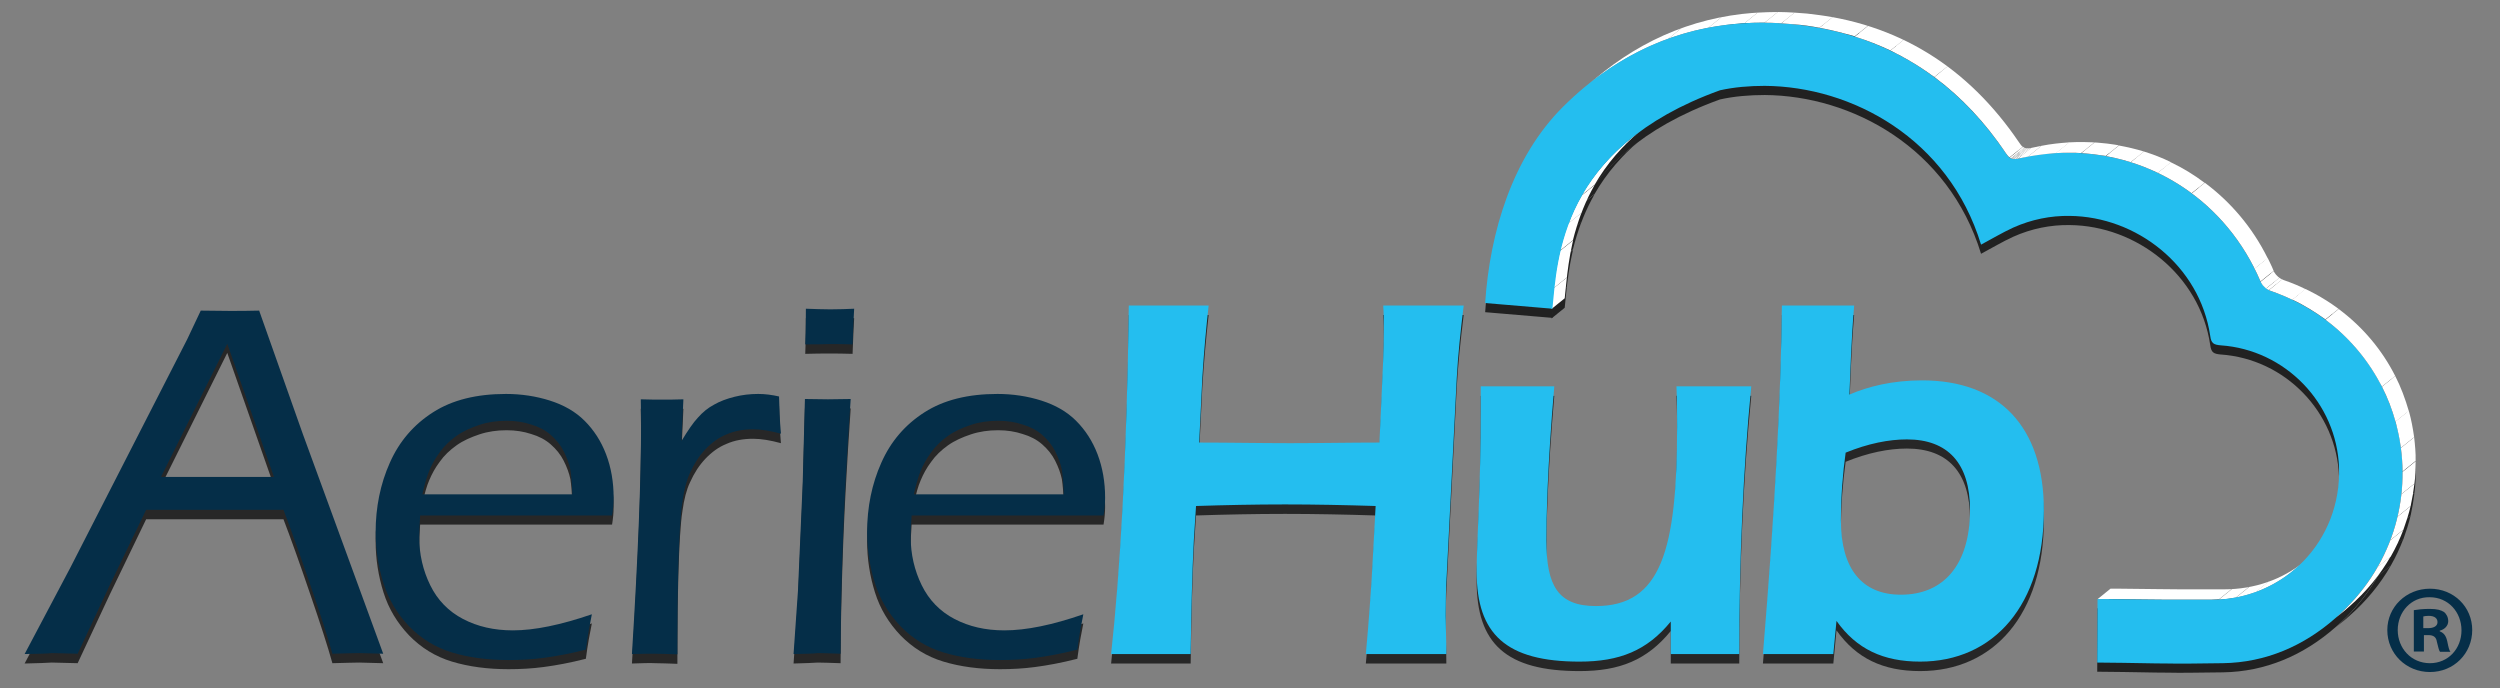 <?xml version="1.0" encoding="utf-8"?>
<!-- Generator: Adobe Illustrator 26.0.3, SVG Export Plug-In . SVG Version: 6.00 Build 0)  -->
<svg version="1.1" id="Layer_1" xmlns="http://www.w3.org/2000/svg" xmlns:xlink="http://www.w3.org/1999/xlink" x="0px" y="0px"
	 viewBox="0 0 792 218" style="enable-background:new 0 0 792 218;" xml:space="preserve">
<rect x="0" y="0" width="792" height="218" fill="#808080" stroke="none"/>
<style type="text/css">
	.st0{opacity:0.7;}
	.st1{fill:#010101;}
	.st2{fill:#052E48;}
	.st3{fill:#24BEEF;}
	.st4{opacity:0.75;}
	.st5{clip-path:url(#SVGID_00000009588306113095365160000012178529301486648243_);fill:#010101;}
	.st6{clip-path:url(#SVGID_00000039829180056181402500000003168264696097281215_);fill:#010101;}
	.st7{clip-path:url(#SVGID_00000078038143254036909870000002210571675933835950_);fill:#010101;}
	.st8{clip-path:url(#SVGID_00000103230436763859187950000017900367101917723297_);fill:#010101;}
	.st9{enable-background:new    ;}
	.st10{clip-path:url(#SVGID_00000159451084103715333350000015407131776274282148_);enable-background:new    ;}
	.st11{fill:#FFFFFF;}
	.st12{clip-path:url(#SVGID_00000124871967036004596700000015436863527264933521_);enable-background:new    ;}
	.st13{clip-path:url(#SVGID_00000035502167485583724390000005457887399466869437_);enable-background:new    ;}
	.st14{clip-path:url(#SVGID_00000116212747173265823280000009594957246709836434_);enable-background:new    ;}
</style>
<g>
	<g>
		<g>
			<g>
				<g>
					<g class="st0">
						<path class="st1" d="M7.8,210.2l14.5-27.4l37-72.3l4.3-9.1l9.2,0.1c2.9,0,6,0,9.3-0.1l13.8,39l25.5,69.7l-7.6-0.2
							c-1.4,0-4.3,0.1-8.5,0.2c-1.4-5.1-3.8-12.5-7.1-22.1c-3.3-9.7-6.1-17.5-8.4-23.5H46.3l-11.5,23.8l-10.2,21.8l-8.2-0.2
							C15,210,12.2,210.1,7.8,210.2z M51,154h35.8L72,111.8L51,154z"/>
						<path class="st1" d="M187.5,197.5c-0.6,2.9-1.3,6.6-1.9,11.2c-5.1,1.3-9.5,2.1-13.3,2.6c-3.7,0.5-7.5,0.7-11.2,0.7
							c-6.6,0-12.6-0.8-17.9-2.4c-5.3-1.6-9.8-4.4-13.6-8.3c-3.8-4-6.5-8.5-8.1-13.6c-1.6-5.1-2.5-10.5-2.5-16.2
							c0-7.9,1.5-15.3,4.5-22c3-6.8,7.6-12.1,13.7-16c6.1-3.9,13.8-5.8,23.1-5.8c4.8,0,9.5,0.7,13.9,2.1c4.4,1.4,8.1,3.5,11,6.4
							c2.9,2.9,5.2,6.4,6.8,10.6c1.6,4.2,2.4,8.8,2.4,13.8c0,1.9-0.2,3.8-0.5,5.6h-60.8c-0.2,2.9-0.3,5.2-0.3,6.7
							c0,5.6,1.2,10.7,3.5,15.4c2.3,4.7,5.8,8.3,10.4,10.7c4.6,2.4,9.8,3.6,15.8,3.6C169.3,202.6,177.6,200.9,187.5,197.5z
							 M133.8,159.6h47.5c-0.1-3.3-0.3-5.9-0.6-7.8c-0.4-1.9-1.1-3.8-2.1-5.8c-1-2-2.4-3.7-4.1-5.2c-1.7-1.5-3.8-2.6-6.2-3.3
							c-2.4-0.8-5-1.2-7.8-1.2c-3,0-5.9,0.4-8.6,1.3c-2.7,0.9-5.2,2-7.3,3.5c-2.1,1.5-3.9,3.2-5.3,5.2c-1.5,2-2.5,3.9-3.3,5.8
							C135.2,153.9,134.5,156.4,133.8,159.6z"/>
						<path class="st1" d="M200.2,210.2c1.9-30.6,2.9-55.1,2.9-73.4l-0.1-7.3c2.7,0.1,4.9,0.1,6.7,0.1c2,0,4.3,0,6.8-0.1l-0.6,13.2
							c2-3.3,3.7-5.8,5.2-7.4c1.5-1.7,3.2-3.1,5.1-4.1c1.9-1.1,4.1-1.9,6.5-2.5c2.4-0.6,4.9-0.9,7.5-0.9c2.2,0,4.4,0.3,6.6,0.8
							c0.1,3.5,0.2,7.4,0.6,11.8c-3.3-0.9-6.2-1.4-8.8-1.4c-3.1,0-5.9,0.5-8.4,1.6c-2.5,1-4.7,2.6-6.7,4.7c-2,2.1-3.6,4.6-4.9,7.5
							c-1.1,2.3-1.9,5.4-2.4,9.1c-0.6,3.7-1,10.5-1.3,20.3c-0.2,7.2-0.3,14.8-0.3,22.8v5.3c-2.9-0.1-5.2-0.2-6.9-0.2
							C205.8,210,203.4,210.1,200.2,210.2z"/>
						<path class="st1" d="M251.4,210.2l1.4-20.1l1.5-34.3l0.7-26.4l7.3,0.1l7.2-0.1c-0.6,8.3-1.1,17-1.6,26
							c-0.5,9.1-0.9,18.9-1.2,29.7c-0.3,10.7-0.4,19.1-0.4,25c-3.3-0.1-5.7-0.2-7.2-0.2C257.7,210,255.2,210.1,251.4,210.2z
							 M255.1,112.1c0.2-5,0.2-8.8,0.2-11.3c2.9,0.1,5.5,0.2,7.7,0.2c2.8,0,5.4-0.1,7.6-0.2c-0.1,1.6-0.3,5.4-0.5,11.3
							c-2.9-0.1-5.3-0.1-7.4-0.1C260.7,112,258.1,112,255.1,112.1z"/>
						<path class="st1" d="M343.2,197.5c-0.6,2.9-1.3,6.6-1.9,11.2c-5.1,1.3-9.5,2.1-13.3,2.6c-3.7,0.5-7.5,0.7-11.2,0.7
							c-6.6,0-12.6-0.8-17.9-2.4c-5.3-1.6-9.8-4.4-13.6-8.3c-3.8-4-6.5-8.5-8.1-13.6c-1.6-5.1-2.5-10.5-2.5-16.2
							c0-7.9,1.5-15.3,4.5-22c3-6.8,7.6-12.1,13.7-16c6.1-3.9,13.8-5.8,23.1-5.8c4.8,0,9.5,0.7,13.9,2.1c4.4,1.4,8.1,3.5,11,6.4
							c2.9,2.9,5.2,6.4,6.8,10.6c1.6,4.2,2.4,8.8,2.4,13.8c0,1.9-0.2,3.8-0.5,5.6h-60.8c-0.2,2.9-0.3,5.2-0.3,6.7
							c0,5.6,1.2,10.7,3.5,15.4c2.3,4.7,5.8,8.3,10.4,10.7c4.6,2.4,9.8,3.6,15.8,3.6C325.1,202.6,333.4,200.9,343.2,197.5z
							 M289.5,159.6H337c-0.1-3.3-0.3-5.9-0.6-7.8c-0.4-1.9-1.1-3.8-2.1-5.8c-1-2-2.4-3.7-4.1-5.2c-1.7-1.5-3.8-2.6-6.2-3.3
							c-2.4-0.8-5-1.2-7.8-1.2c-3,0-5.9,0.4-8.6,1.3c-2.7,0.9-5.2,2-7.3,3.5c-2.1,1.5-3.9,3.2-5.3,5.2c-1.5,2-2.5,3.9-3.3,5.8
							C290.9,153.9,290.2,156.4,289.5,159.6z"/>
					</g>
					<g>
						<g>
							<path class="st2" d="M7.8,207.2l14.5-27.4l37-72.3l4.3-9.1l9.2,0.1c2.9,0,6,0,9.3-0.1l13.8,39l25.5,69.7l-7.6-0.2
								c-1.4,0-4.3,0.1-8.5,0.2c-1.4-5.1-3.8-12.5-7.1-22.1c-3.3-9.7-6.1-17.5-8.4-23.5H46.3l-11.5,23.8l-10.2,21.8l-8.2-0.2
								C15,207.1,12.2,207.1,7.8,207.2z M51,151.1h35.8L72,108.9L51,151.1z"/>
							<path class="st2" d="M187.5,194.6c-0.6,2.9-1.3,6.6-1.9,11.2c-5.1,1.3-9.5,2.1-13.3,2.6c-3.7,0.5-7.5,0.7-11.2,0.7
								c-6.6,0-12.6-0.8-17.9-2.4c-5.3-1.6-9.8-4.4-13.6-8.3c-3.8-4-6.5-8.5-8.1-13.6c-1.6-5.1-2.5-10.5-2.5-16.2
								c0-7.9,1.5-15.3,4.5-22c3-6.8,7.6-12.1,13.7-16c6.1-3.9,13.8-5.8,23.1-5.8c4.8,0,9.5,0.7,13.9,2.1c4.4,1.4,8.1,3.5,11,6.4
								c2.9,2.9,5.2,6.4,6.8,10.6c1.6,4.2,2.4,8.8,2.4,13.8c0,1.9-0.2,3.8-0.5,5.6h-60.8c-0.2,2.9-0.3,5.2-0.3,6.7
								c0,5.6,1.2,10.7,3.5,15.4c2.3,4.7,5.8,8.3,10.4,10.7c4.6,2.4,9.8,3.6,15.8,3.6C169.3,199.7,177.6,198,187.5,194.6z
								 M133.8,156.6h47.5c-0.1-3.3-0.3-5.9-0.6-7.8c-0.4-1.9-1.1-3.8-2.1-5.8c-1-2-2.4-3.7-4.1-5.2c-1.7-1.5-3.8-2.6-6.2-3.3
								c-2.4-0.8-5-1.2-7.8-1.2c-3,0-5.9,0.4-8.6,1.3c-2.7,0.9-5.2,2-7.3,3.5c-2.1,1.5-3.9,3.2-5.3,5.2c-1.5,2-2.5,3.9-3.3,5.8
								C135.2,151,134.5,153.5,133.8,156.6z"/>
							<path class="st2" d="M200.2,207.2c1.9-30.6,2.9-55.1,2.9-73.4l-0.1-7.3c2.7,0.1,4.9,0.1,6.7,0.1c2,0,4.3,0,6.8-0.1l-0.6,13.2
								c2-3.3,3.7-5.8,5.2-7.4c1.5-1.7,3.2-3.1,5.1-4.1c1.9-1.1,4.1-1.9,6.5-2.5c2.4-0.6,4.9-0.9,7.5-0.9c2.2,0,4.4,0.3,6.6,0.8
								c0.1,3.5,0.2,7.4,0.6,11.8c-3.3-0.9-6.2-1.4-8.8-1.4c-3.1,0-5.9,0.5-8.4,1.6c-2.5,1-4.7,2.6-6.7,4.7c-2,2.1-3.6,4.6-4.9,7.5
								c-1.1,2.3-1.9,5.4-2.4,9.1c-0.6,3.7-1,10.5-1.3,20.3c-0.2,7.2-0.3,14.8-0.3,22.8v5.3c-2.9-0.1-5.2-0.2-6.9-0.2
								C205.8,207.1,203.4,207.1,200.2,207.2z"/>
							<path class="st2" d="M251.4,207.2l1.4-20.1l1.5-34.3l0.7-26.4l7.3,0.1l7.2-0.1c-0.6,8.3-1.1,17-1.6,26
								c-0.5,9.1-0.9,18.9-1.2,29.7c-0.3,10.7-0.4,19.1-0.4,25c-3.3-0.1-5.7-0.2-7.2-0.2C257.7,207.1,255.2,207.1,251.4,207.2z
								 M255.1,109.1c0.2-5,0.2-8.8,0.2-11.3c2.9,0.1,5.5,0.2,7.7,0.2c2.8,0,5.4-0.1,7.6-0.2c-0.1,1.6-0.3,5.4-0.5,11.3
								c-2.9-0.1-5.3-0.1-7.4-0.1C260.7,109.1,258.1,109.1,255.1,109.1z"/>
							<path class="st2" d="M343.2,194.6c-0.6,2.9-1.3,6.6-1.9,11.2c-5.1,1.3-9.5,2.1-13.3,2.6c-3.7,0.5-7.5,0.7-11.2,0.7
								c-6.6,0-12.6-0.8-17.9-2.4c-5.3-1.6-9.8-4.4-13.6-8.3c-3.8-4-6.5-8.5-8.1-13.6c-1.6-5.1-2.5-10.5-2.5-16.2
								c0-7.9,1.5-15.3,4.5-22c3-6.8,7.6-12.1,13.7-16c6.1-3.9,13.8-5.8,23.1-5.8c4.8,0,9.5,0.7,13.9,2.1c4.4,1.4,8.1,3.5,11,6.4
								c2.9,2.9,5.2,6.4,6.8,10.6c1.6,4.2,2.4,8.8,2.4,13.8c0,1.9-0.2,3.8-0.5,5.6h-60.8c-0.2,2.9-0.3,5.2-0.3,6.7
								c0,5.6,1.2,10.7,3.5,15.4c2.3,4.7,5.8,8.3,10.4,10.7c4.6,2.4,9.8,3.6,15.8,3.6C325.1,199.7,333.4,198,343.2,194.6z
								 M289.5,156.6H337c-0.1-3.3-0.3-5.9-0.6-7.8c-0.4-1.9-1.1-3.8-2.1-5.8c-1-2-2.4-3.7-4.1-5.2c-1.7-1.5-3.8-2.6-6.2-3.3
								c-2.4-0.8-5-1.2-7.8-1.2c-3,0-5.9,0.4-8.6,1.3c-2.7,0.9-5.2,2-7.3,3.5c-2.1,1.5-3.9,3.2-5.3,5.2c-1.5,2-2.5,3.9-3.3,5.8
								C290.9,151,290.2,153.5,289.5,156.6z"/>
						</g>
					</g>
				</g>
				<g>
					<g class="st0">
						<path class="st1" d="M352,210.2c2.8-25.5,5-62.3,5.6-110.4h25.3c-0.8,7.2-1.5,14.7-2,22.9l-1,20.5c9.7,0,19.3,0.2,28.9,0.2
							c9.5,0,18.9-0.2,28.2-0.2l0.7-15.2c0.3-7.2,0.7-14,0.7-20.7c0-2.5,0-5-0.2-7.5h25.5c-1,8-1.8,15.7-2.2,23l-3.2,62.9
							c-0.2,3.2-0.3,7.2-0.3,12.3c0,3.5,0.2,7.7,0.2,12.2h-25.5c1-11,1.5-18.7,1.8-23.2l1.3-23.7c-9.7-0.3-19.2-0.5-28.7-0.5
							s-18.9,0.2-28.2,0.5l-0.7,11c-0.5,9.7-0.8,21.5-1,35.9H352L352,210.2L352,210.2z"/>
						<path class="st1" d="M551,210.2h-21.7v-10.3c-7.5,9.2-16.2,12.7-28.9,12.7c-23.3,0-32.6-8.7-32.6-28.5
							c0-9.5,1.3-26.7,1.3-51.2c0-2.3,0-4.8,0-7.5h23.3c-2.2,25.5-2.5,41.9-2.5,48.9c0,14.3,3.7,20.7,15.7,20.7
							c20.7,0,25.7-17.9,25.7-56.9c0-4,0-8.2-0.2-12.7h23.7C552.2,152.1,551,180.5,551,210.2z"/>
						<path class="st1" d="M580.8,210.2h-22.3c3.7-44.6,5.7-81.4,6-110.4h22.9c-0.5,6-0.8,11.3-1,15.9l-0.5,12.3
							c5.8-2.5,13.5-4.5,23-4.5c24.5,0,38.6,14.7,38.6,41.2c0,30-15.9,47.9-39.2,47.9c-11.7,0-20.2-4-26.5-12.9L580.8,210.2z
							 M583.2,167.8c0,15.3,6.7,23.5,19,23.5c13.7,0,21.9-9.7,21.9-26.9c0-14.7-7-22.3-20-22.3c-5.7,0-12.3,1.3-19.4,4.2
							C583.8,152.8,583.2,160.1,583.2,167.8z"/>
					</g>
					<g>
						<g>
							<g id="Layer_1_00000012451353572141418540000005543010978286554535_">
								<g>
									<g>
										<g>
											<path class="st3" d="M352,207.2c2.8-25.5,5-62.3,5.6-110.4h25.3c-0.8,7.2-1.5,14.7-2,22.9l-1,20.5
												c9.7,0,19.3,0.2,28.9,0.2c9.5,0,18.9-0.2,28.2-0.2l0.7-15.2c0.3-7.2,0.7-14,0.7-20.7c0-2.5,0-5-0.2-7.5h25.5
												c-1,8-1.8,15.7-2.2,23l-3.2,62.9c-0.2,3.2-0.3,7.2-0.3,12.3c0,3.5,0.2,7.7,0.2,12.2h-25.5c1-11,1.5-18.7,1.8-23.2
												l1.3-23.7c-9.7-0.3-19.2-0.5-28.7-0.5s-18.9,0.2-28.2,0.5l-0.7,11c-0.5,9.7-0.8,21.5-1,35.9H352L352,207.2L352,207.2z"/>
											<path class="st3" d="M551,207.2h-21.7v-10.3c-7.5,9.2-16.2,12.7-28.9,12.7c-23.3,0-32.6-8.7-32.6-28.5
												c0-9.5,1.3-26.7,1.3-51.2c0-2.3,0-4.8,0-7.5h23.3c-2.2,25.5-2.5,41.9-2.5,48.9c0,14.3,3.7,20.7,15.7,20.7
												c20.7,0,25.7-17.9,25.7-56.9c0-4,0-8.2-0.2-12.7h23.7C552.2,149.2,551,177.5,551,207.2z"/>
											<path class="st3" d="M580.8,207.2h-22.3c3.7-44.6,5.7-81.4,6-110.4h22.9c-0.5,6-0.8,11.3-1,15.9l-0.5,12.3
												c5.8-2.5,13.5-4.5,23-4.5c24.5,0,38.6,14.7,38.6,41.2c0,30-15.9,47.9-39.2,47.9c-11.7,0-20.2-4-26.5-12.9L580.8,207.2z
												 M583.2,164.9c0,15.3,6.7,23.5,19,23.5c13.7,0,21.9-9.7,21.9-26.9c0-14.7-7-22.3-20-22.3c-5.7,0-12.3,1.3-19.4,4.2
												C583.8,149.9,583.2,157.2,583.2,164.9z"/>
										</g>
									</g>
								</g>
							</g>
						</g>
					</g>
				</g>
			</g>
		</g>
		<g>
			<g class="st4">
				<g>
					<defs>
						<path id="SVGID_1_" d="M517.1,46.4l4.2-3.4c-23.5,18.6-24.3,42.4-25.6,54.5l-4.2,3.4C492.8,88.8,493.6,65,517.1,46.4z"/>
					</defs>
					<clipPath id="SVGID_00000149344472622813210220000017133745399751973537_">
						<use xlink:href="#SVGID_1_"  style="overflow:visible;"/>
					</clipPath>
				</g>
				<g>
					<defs>
						<path id="SVGID_00000146474746251925905270000007570576707246652042_" d="M503.8,29.1l4.2-3.4c16.1-12.7,34.6-19.1,55.2-19
							l-4.2,3.4C538.4,10,519.9,16.4,503.8,29.1z"/>
					</defs>
					<clipPath id="SVGID_00000133510857914041784350000003843438001479967129_">
						<use xlink:href="#SVGID_00000146474746251925905270000007570576707246652042_"  style="overflow:visible;"/>
					</clipPath>
				</g>
				<g>
					<defs>
						<path id="SVGID_00000183957899728595233600000003261438466399381936_" d="M729.9,181l-4.2,3.4c-6.9,5.4-15.6,8.7-25.3,8.7
							c-7.4,0-11.1,0-14,0c-4.5,0-7-0.1-18.7-0.2c-1.1,0-2.2,0-3.3,0l4.2-3.4c1.1,0,2.2,0,3.3,0c11.6,0.1,14.1,0.2,18.7,0.2
							c2.9,0,6.6,0,14,0C714.3,189.6,723.1,186.4,729.9,181z"/>
					</defs>
					<clipPath id="SVGID_00000063610693536208035160000004121798180888114573_">
						<use xlink:href="#SVGID_00000183957899728595233600000003261438466399381936_"  style="overflow:visible;"/>
					</clipPath>
				</g>
				<g>
					<defs>
						<path id="SVGID_00000002354533658124476340000014617909825432997820_" d="M741.6,197.5l-4.2,3.4c0.9-0.7,1.8-1.4,2.6-2.2
							c35.8-31.4,24.3-88-20.8-103.6c-1.3-0.4-2.6-1.7-3.1-3c-10.7-25.1-34.2-40.5-60.2-40.7c-5.4,0-10.8,0.6-16.3,1.8
							c-0.5,0.1-1,0.2-1.4,0.2c-1.1,0-1.9-0.6-2.7-1.8c-16.1-23.9-38.4-38-67.2-40.9c-3.2-0.3-6.3-0.5-9.3-0.5l4.2-3.4
							c3.1,0,6.2,0.2,9.3,0.5c28.8,2.9,51,17,67.2,40.9c0.8,1.2,1.5,1.8,2.7,1.8c0.4,0,0.8-0.1,1.4-0.2c5.5-1.3,10.9-1.9,16.3-1.8
							c26,0.2,49.5,15.6,60.2,40.7c0.5,1.2,1.9,2.5,3.1,3c45.2,15.6,56.6,72.2,20.8,103.6C743.4,196,742.5,196.8,741.6,197.5z"/>
					</defs>
					<clipPath id="SVGID_00000003064883500096365540000010317441497036354481_">
						<use xlink:href="#SVGID_00000002354533658124476340000014617909825432997820_"  style="overflow:visible;"/>
					</clipPath>
				</g>
				<g>
					<defs>
						<path id="SVGID_00000085227623647594673650000004340399617349748389_" d="M517.1,46.4l4.2-3.4c-23.5,18.6-24.3,42.4-25.6,54.5
							l-4.2,3.4C492.8,88.8,493.6,65,517.1,46.4z"/>
					</defs>
					<clipPath id="SVGID_00000163068291505907029780000004127563777569312140_">
						<use xlink:href="#SVGID_00000085227623647594673650000004340399617349748389_"  style="overflow:visible;"/>
					</clipPath>
					<path style="clip-path:url(#SVGID_00000163068291505907029780000004127563777569312140_);fill:#010101;" d="M517.1,46.4
						l4.2-3.4c-7.3,5.8-12.5,12.1-16.1,18.4l-4.2,3.4C504.7,58.5,509.8,52.2,517.1,46.4"/>
					<path style="clip-path:url(#SVGID_00000163068291505907029780000004127563777569312140_);fill:#010101;" d="M501.1,64.8
						l4.2-3.4c-1.7,3-3.1,6-4.2,8.9l-4.2,3.4C498,70.8,499.3,67.8,501.1,64.8"/>
					<path style="clip-path:url(#SVGID_00000163068291505907029780000004127563777569312140_);fill:#010101;" d="M496.8,73.7
						l4.2-3.4c-1.1,3-2,5.9-2.7,8.7l-4.2,3.4C494.9,79.6,495.7,76.7,496.8,73.7"/>
					<path style="clip-path:url(#SVGID_00000163068291505907029780000004127563777569312140_);fill:#010101;" d="M494.2,82.5
						l4.2-3.4c-1,4.3-1.6,8.3-2,11.8l-4.2,3.4C492.6,90.7,493.2,86.7,494.2,82.5"/>
					<path style="clip-path:url(#SVGID_00000163068291505907029780000004127563777569312140_);fill:#010101;" d="M492.2,94.3
						l4.2-3.4c-0.3,2.5-0.5,4.7-0.7,6.6l-4.2,3.4C491.8,99,491.9,96.7,492.2,94.3"/>
				</g>
				<g>
					<defs>
						<path id="SVGID_00000067232789070610241860000002494101688209057158_" d="M503.8,29.1l4.2-3.4c16.1-12.7,34.6-19.1,55.2-19
							l-4.2,3.4C538.4,10,519.9,16.4,503.8,29.1z"/>
					</defs>
					<clipPath id="SVGID_00000121989858442288007670000013728089183895632558_">
						<use xlink:href="#SVGID_00000067232789070610241860000002494101688209057158_"  style="overflow:visible;"/>
					</clipPath>
					<path style="clip-path:url(#SVGID_00000121989858442288007670000013728089183895632558_);fill:#010101;" d="M503.8,29.1
						l4.2-3.4c7.7-6.1,15.9-10.7,24.7-13.9l-4.2,3.4C519.7,18.4,511.5,23,503.8,29.1"/>
					<path style="clip-path:url(#SVGID_00000121989858442288007670000013728089183895632558_);fill:#010101;" d="M528.5,15.2
						l4.2-3.4c4.1-1.5,8.4-2.7,12.7-3.5l-4.2,3.4C536.8,12.6,532.6,13.7,528.5,15.2"/>
					<path style="clip-path:url(#SVGID_00000121989858442288007670000013728089183895632558_);fill:#010101;" d="M541.2,11.7
						l4.2-3.4c3.7-0.7,7.5-1.2,11.4-1.4l-4.2,3.4C548.7,10.5,544.9,11,541.2,11.7"/>
					<path style="clip-path:url(#SVGID_00000121989858442288007670000013728089183895632558_);fill:#010101;" d="M552.6,10.3
						l4.2-3.4c2.1-0.1,4.2-0.2,6.4-0.2l-4.2,3.4C556.9,10.1,554.7,10.2,552.6,10.3"/>
				</g>
				<g>
					<defs>
						<path id="SVGID_00000104696864175130979320000007988456139194541223_" d="M729.9,181l-4.2,3.4c-6.9,5.4-15.6,8.7-25.3,8.7
							c-7.4,0-11.1,0-14,0c-4.5,0-7-0.1-18.7-0.2c-1.1,0-2.2,0-3.3,0l4.2-3.4c1.1,0,2.2,0,3.3,0c11.6,0.1,14.1,0.2,18.7,0.2
							c2.9,0,6.6,0,14,0C714.3,189.6,723.1,186.4,729.9,181z"/>
					</defs>
					<clipPath id="SVGID_00000178189806534812040090000006319633877800305062_">
						<use xlink:href="#SVGID_00000104696864175130979320000007988456139194541223_"  style="overflow:visible;"/>
					</clipPath>
					<path style="clip-path:url(#SVGID_00000178189806534812040090000006319633877800305062_);fill:#010101;" d="M664.4,192.7
						l4.2-3.4c1.1,0,2.2,0,3.3,0c11.6,0.1,14.1,0.2,18.7,0.2c2.9,0,6.6,0,14,0c0.9,0,1.7,0,2.5-0.1l-4.2,3.4c-0.8,0-1.7,0.1-2.5,0.1
						c-7.4,0-11.1,0-14,0c-4.5,0-7-0.1-18.7-0.2C666.6,192.8,665.5,192.7,664.4,192.7"/>
					<path style="clip-path:url(#SVGID_00000178189806534812040090000006319633877800305062_);fill:#010101;" d="M702.9,192.9
						l4.2-3.4c1.8-0.1,3.7-0.3,5.4-0.7l-4.2,3.4C706.6,192.6,704.8,192.8,702.9,192.9"/>
					<path style="clip-path:url(#SVGID_00000178189806534812040090000006319633877800305062_);fill:#010101;" d="M708.4,192.2
						l4.2-3.4c2.1-0.4,4.2-1,6.2-1.7l-4.2,3.4C712.5,191.3,710.5,191.8,708.4,192.2"/>
					<path style="clip-path:url(#SVGID_00000178189806534812040090000006319633877800305062_);fill:#010101;" d="M714.5,190.5
						l4.2-3.4c4.1-1.5,7.8-3.6,11.2-6.2l-4.2,3.4C722.4,186.9,718.6,189.1,714.5,190.5"/>
				</g>
				<path class="st1" d="M559,10.1c3.1,0,6.2,0.2,9.3,0.5c28.8,2.9,51,17,67.2,40.9c0.8,1.2,1.5,1.8,2.7,1.8c0.4,0,0.8-0.1,1.4-0.2
					c5.5-1.3,10.9-1.9,16.3-1.8c26,0.2,49.5,15.6,60.2,40.7c0.5,1.2,1.9,2.5,3.1,3c45.2,15.6,56.6,72.2,20.8,103.6
					c-10.2,9-22.3,14.2-35.8,14.4c-8.7,0.1-13.3,0.2-17.2,0.1c-5.7,0-9.8-0.2-22.6-0.3c0-6.5,0.1-13.1,0.1-20.1c1.1,0,2.2,0,3.3,0
					c11.6,0.1,14.1,0.2,18.7,0.2c2.9,0,6.6,0,14,0c23.3,0,41.3-18.8,40.5-41.9c-0.7-20.4-17-37.3-37.5-38.7c-2.2-0.2-3-0.6-3.3-3
					c-3.3-22.3-23.4-37.8-44.5-38c-6-0.1-12.1,1.1-17.9,3.7c-3.5,1.6-6.8,3.6-10.2,5.4c-10.3-33.7-41-50.1-68.5-50.3
					c-4.9,0-9.7,0.4-14.2,1.4c-50.6,18.2-51.5,53.5-53.1,69.2l-21.3-1.8c1.5-22.6,8.7-46.3,24.7-62.2C513,19,534.5,9.9,559,10.1z"/>
				<g>
					<defs>
						<path id="SVGID_00000082351603897620167490000007439738223294003844_" d="M741.6,197.5l-4.2,3.4c0.9-0.7,1.8-1.4,2.6-2.2
							c35.8-31.4,24.3-88-20.8-103.6c-1.3-0.4-2.6-1.7-3.1-3c-10.7-25.1-34.2-40.5-60.2-40.7c-5.4,0-10.8,0.6-16.3,1.8
							c-0.5,0.1-1,0.2-1.4,0.2c-1.1,0-1.9-0.6-2.7-1.8c-16.1-23.9-38.4-38-67.2-40.9c-3.2-0.3-6.3-0.5-9.3-0.5l4.2-3.4
							c3.1,0,6.2,0.2,9.3,0.5c28.8,2.9,51,17,67.2,40.9c0.8,1.2,1.5,1.8,2.7,1.8c0.4,0,0.8-0.1,1.4-0.2c5.5-1.3,10.9-1.9,16.3-1.8
							c26,0.2,49.5,15.6,60.2,40.7c0.5,1.2,1.9,2.5,3.1,3c45.2,15.6,56.6,72.2,20.8,103.6C743.4,196,742.5,196.8,741.6,197.5z"/>
					</defs>
					<clipPath id="SVGID_00000009559992441072643080000016196664513808267431_">
						<use xlink:href="#SVGID_00000082351603897620167490000007439738223294003844_"  style="overflow:visible;"/>
					</clipPath>
					<path style="clip-path:url(#SVGID_00000009559992441072643080000016196664513808267431_);fill:#010101;" d="M559,10.1l4.2-3.4
						c1.8,0,3.5,0.1,5.3,0.2l-4.2,3.4C562.5,10.2,560.8,10.2,559,10.1"/>
					<path style="clip-path:url(#SVGID_00000009559992441072643080000016196664513808267431_);fill:#010101;" d="M564.3,10.3
						l4.2-3.4c1.3,0.1,2.7,0.2,4,0.3c2.8,0.3,5.4,0.7,8.1,1.1l-4.2,3.4c-2.6-0.5-5.3-0.9-8.1-1.1C567,10.5,565.7,10.4,564.3,10.3"/>
					<path style="clip-path:url(#SVGID_00000009559992441072643080000016196664513808267431_);fill:#010101;" d="M576.4,11.8
						l4.2-3.4c3.8,0.7,7.6,1.6,11.2,2.7l-4.2,3.4C584,13.4,580.3,12.5,576.4,11.8"/>
					<path style="clip-path:url(#SVGID_00000009559992441072643080000016196664513808267431_);fill:#010101;" d="M587.6,14.5
						l4.2-3.4c3.9,1.2,7.7,2.7,11.3,4.4l-4.2,3.4C595.3,17.2,591.5,15.8,587.6,14.5"/>
					<path style="clip-path:url(#SVGID_00000009559992441072643080000016196664513808267431_);fill:#010101;" d="M598.9,19l4.2-3.4
						c4.9,2.4,9.6,5.2,13.9,8.4l-4.2,3.4C608.4,24.1,603.8,21.3,598.9,19"/>
					<path style="clip-path:url(#SVGID_00000009559992441072643080000016196664513808267431_);fill:#010101;" d="M612.8,27.4
						l4.2-3.4c8.6,6.4,16.2,14.5,22.7,24.2c0.4,0.6,0.7,1,1.1,1.3l-4.2,3.4c-0.4-0.3-0.8-0.7-1.1-1.3
						C629,41.9,621.4,33.8,612.8,27.4"/>
					<path style="clip-path:url(#SVGID_00000009559992441072643080000016196664513808267431_);fill:#010101;" d="M636.7,52.9
						l4.2-3.4c0.1,0.1,0.3,0.2,0.4,0.3l-4.2,3.4C636.9,53.1,636.8,53,636.7,52.9"/>
					<path style="clip-path:url(#SVGID_00000009559992441072643080000016196664513808267431_);fill:#010101;" d="M637.1,53.1
						l4.2-3.4c0.1,0,0.2,0.1,0.3,0.1l-4.2,3.4C637.3,53.2,637.2,53.2,637.1,53.1"/>
					<path style="clip-path:url(#SVGID_00000009559992441072643080000016196664513808267431_);fill:#010101;" d="M637.4,53.2
						l4.2-3.4c0.1,0,0.2,0.1,0.3,0.1l-4.2,3.4C637.6,53.3,637.5,53.3,637.4,53.2"/>
					<path style="clip-path:url(#SVGID_00000009559992441072643080000016196664513808267431_);fill:#010101;" d="M637.7,53.3
						l4.2-3.4c0.1,0,0.2,0,0.3,0l-4.2,3.4C637.9,53.3,637.8,53.3,637.7,53.3"/>
					<path style="clip-path:url(#SVGID_00000009559992441072643080000016196664513808267431_);fill:#010101;" d="M638,53.4l4.2-3.4
						c0.1,0,0.1,0,0.2,0c0.1,0,0.2,0,0.3,0l-4.2,3.4c-0.1,0-0.2,0-0.3,0C638.1,53.4,638.1,53.4,638,53.4"/>
					<path style="clip-path:url(#SVGID_00000009559992441072643080000016196664513808267431_);fill:#010101;" d="M638.5,53.4
						l4.2-3.4c0.2,0,0.5,0,0.7-0.1l-4.2,3.4C638.9,53.3,638.7,53.3,638.5,53.4"/>
					<path style="clip-path:url(#SVGID_00000009559992441072643080000016196664513808267431_);fill:#010101;" d="M639.2,53.3
						l4.2-3.4c0.1,0,0.2-0.1,0.4-0.1c1-0.2,1.9-0.4,2.9-0.6l-4.2,3.4c-1,0.2-1.9,0.4-2.9,0.6C639.4,53.2,639.3,53.2,639.2,53.3"/>
					<path style="clip-path:url(#SVGID_00000009559992441072643080000016196664513808267431_);fill:#010101;" d="M642.5,52.6
						l4.2-3.4c3-0.6,5.9-0.9,8.9-1.1l-4.2,3.4C648.4,51.6,645.4,52,642.5,52.6"/>
					<path style="clip-path:url(#SVGID_00000009559992441072643080000016196664513808267431_);fill:#010101;" d="M651.3,51.4
						l4.2-3.4c1.5-0.1,3-0.1,4.5-0.1c1.2,0,2.3,0.1,3.5,0.1l-4.2,3.4c-1.2-0.1-2.3-0.1-3.5-0.1C654.3,51.3,652.8,51.4,651.3,51.4"/>
					<path style="clip-path:url(#SVGID_00000009559992441072643080000016196664513808267431_);fill:#010101;" d="M659.4,51.5
						l4.2-3.4c2.6,0.2,5.2,0.5,7.7,0.9l-4.2,3.4C664.6,51.9,662,51.6,659.4,51.5"/>
					<path style="clip-path:url(#SVGID_00000009559992441072643080000016196664513808267431_);fill:#010101;" d="M667.1,52.4
						l4.2-3.4c2.7,0.5,5.3,1.1,7.9,1.9l-4.2,3.4C672.4,53.5,669.8,52.9,667.1,52.4"/>
					<path style="clip-path:url(#SVGID_00000009559992441072643080000016196664513808267431_);fill:#010101;" d="M675,54.3l4.2-3.4
						c2.9,0.9,5.8,2,8.6,3.4l-4.2,3.4C680.8,56.4,677.9,55.3,675,54.3"/>
					<path style="clip-path:url(#SVGID_00000009559992441072643080000016196664513808267431_);fill:#010101;" d="M683.5,57.7
						l4.2-3.4c3.8,1.8,7.4,4,10.7,6.5l-4.2,3.4C690.9,61.7,687.3,59.5,683.5,57.7"/>
					<path style="clip-path:url(#SVGID_00000009559992441072643080000016196664513808267431_);fill:#010101;" d="M694.3,64.2
						l4.2-3.4c8.2,6.1,15.1,14.2,19.9,23.9l-4.2,3.4C709.3,78.4,702.4,70.3,694.3,64.2"/>
					<path style="clip-path:url(#SVGID_00000009559992441072643080000016196664513808267431_);fill:#010101;" d="M714.2,88.1
						l4.2-3.4c0.6,1.3,1.3,2.6,1.8,3.9c0,0.1,0.1,0.2,0.1,0.2l-4.2,3.4c0-0.1-0.1-0.2-0.1-0.2C715.4,90.7,714.8,89.4,714.2,88.1"/>
					<path style="clip-path:url(#SVGID_00000009559992441072643080000016196664513808267431_);fill:#010101;" d="M716.1,92.3
						l4.2-3.4c0.4,0.8,1,1.5,1.8,2.1l-4.2,3.4C717.2,93.8,716.5,93,716.1,92.3"/>
					<path style="clip-path:url(#SVGID_00000009559992441072643080000016196664513808267431_);fill:#010101;" d="M717.9,94.3
						l4.2-3.4c0.3,0.2,0.6,0.4,0.9,0.5l-4.2,3.4C718.5,94.7,718.2,94.5,717.9,94.3"/>
					<path style="clip-path:url(#SVGID_00000009559992441072643080000016196664513808267431_);fill:#010101;" d="M718.8,94.8
						l4.2-3.4c0.1,0.1,0.3,0.1,0.4,0.2c2.4,0.8,4.8,1.8,7,2.9l-4.2,3.4c-2.2-1.1-4.6-2-7-2.9C719,94.9,718.9,94.9,718.8,94.8"/>
					<path style="clip-path:url(#SVGID_00000009559992441072643080000016196664513808267431_);fill:#010101;" d="M726.2,97.9
						l4.2-3.4c3.8,1.8,7.3,3.9,10.5,6.3l-4.2,3.4C733.5,101.8,730,99.7,726.2,97.9"/>
					<path style="clip-path:url(#SVGID_00000009559992441072643080000016196664513808267431_);fill:#010101;" d="M736.7,104.2
						l4.2-3.4c7.8,5.8,13.8,13.1,17.9,21.2l-4.2,3.4C750.4,117.3,744.4,110,736.7,104.2"/>
					<path style="clip-path:url(#SVGID_00000009559992441072643080000016196664513808267431_);fill:#010101;" d="M754.6,125.4
						l4.2-3.4c1.8,3.5,3.2,7.3,4.3,11.1l-4.2,3.4C757.8,132.7,756.4,129,754.6,125.4"/>
					<path style="clip-path:url(#SVGID_00000009559992441072643080000016196664513808267431_);fill:#010101;" d="M758.9,136.5
						l4.2-3.4c0.8,2.8,1.3,5.6,1.7,8.4l-4.2,3.4C760.2,142,759.6,139.2,758.9,136.5"/>
					<path style="clip-path:url(#SVGID_00000009559992441072643080000016196664513808267431_);fill:#010101;" d="M760.6,144.9
						l4.2-3.4c0.3,2.5,0.5,5,0.5,7.5l-4.2,3.4C761.1,149.9,760.9,147.4,760.6,144.9"/>
					<path style="clip-path:url(#SVGID_00000009559992441072643080000016196664513808267431_);fill:#010101;" d="M761.1,152.4
						l4.2-3.4c0,2.4-0.1,4.8-0.4,7.1l-4.2,3.4C761,157.2,761.1,154.8,761.1,152.4"/>
					<path style="clip-path:url(#SVGID_00000009559992441072643080000016196664513808267431_);fill:#010101;" d="M760.7,159.6
						l4.2-3.4c-0.3,2.4-0.7,4.8-1.2,7.1l-4.2,3.4C760.1,164.3,760.5,161.9,760.7,159.6"/>
					<path style="clip-path:url(#SVGID_00000009559992441072643080000016196664513808267431_);fill:#010101;" d="M759.5,166.7
						l4.2-3.4c-0.6,2.5-1.4,5-2.3,7.5l-4.2,3.4C758.1,171.7,758.9,169.2,759.5,166.7"/>
					<path style="clip-path:url(#SVGID_00000009559992441072643080000016196664513808267431_);fill:#010101;" d="M757.2,174.1
						l4.2-3.4c-1.1,2.9-2.4,5.7-4,8.5l-4.2,3.4C754.8,179.8,756.1,177,757.2,174.1"/>
					<path style="clip-path:url(#SVGID_00000009559992441072643080000016196664513808267431_);fill:#010101;" d="M753.2,182.6
						l4.2-3.4c-3.3,5.8-7.7,11.2-13.2,16c-0.9,0.8-1.7,1.5-2.6,2.2l-4.2,3.4c0.9-0.7,1.8-1.4,2.6-2.2
						C745.5,193.8,749.9,188.4,753.2,182.6"/>
				</g>
				<g>
					<defs>
						<path id="SVGID_00000069376941113598745060000012507727682082717094_" d="M517.1,46.4l4.2-3.4c-23.5,18.6-24.3,42.4-25.6,54.5
							l-4.2,3.4C492.8,88.8,493.6,65,517.1,46.4z"/>
					</defs>
					<clipPath id="SVGID_00000106126834761265927110000012850123218302811833_">
						<use xlink:href="#SVGID_00000069376941113598745060000012507727682082717094_"  style="overflow:visible;"/>
					</clipPath>
				</g>
				<g>
					<defs>
						<path id="SVGID_00000113342763857338484560000017114479241709197747_" d="M503.8,29.1l4.2-3.4c16.1-12.7,34.6-19.1,55.2-19
							l-4.2,3.4C538.4,10,519.9,16.4,503.8,29.1z"/>
					</defs>
					<clipPath id="SVGID_00000088115449398406260780000011835769479217083064_">
						<use xlink:href="#SVGID_00000113342763857338484560000017114479241709197747_"  style="overflow:visible;"/>
					</clipPath>
				</g>
				<g>
					<defs>
						<path id="SVGID_00000054960249660440085200000011589987753774458277_" d="M729.9,181l-4.2,3.4c-6.9,5.4-15.6,8.7-25.3,8.7
							c-7.4,0-11.1,0-14,0c-4.5,0-7-0.1-18.7-0.2c-1.1,0-2.2,0-3.3,0l4.2-3.4c1.1,0,2.2,0,3.3,0c11.6,0.1,14.1,0.2,18.7,0.2
							c2.9,0,6.6,0,14,0C714.3,189.6,723.1,186.4,729.9,181z"/>
					</defs>
					<clipPath id="SVGID_00000140002524575628271850000005143597776427835020_">
						<use xlink:href="#SVGID_00000054960249660440085200000011589987753774458277_"  style="overflow:visible;"/>
					</clipPath>
				</g>
				<g>
					<defs>
						<path id="SVGID_00000013169613858779858710000009023497438028616349_" d="M741.6,197.5l-4.2,3.4c0.9-0.7,1.8-1.4,2.6-2.2
							c35.8-31.4,24.3-88-20.8-103.6c-1.3-0.4-2.6-1.7-3.1-3c-10.7-25.1-34.2-40.5-60.2-40.7c-5.4,0-10.8,0.6-16.3,1.8
							c-0.5,0.1-1,0.2-1.4,0.2c-1.1,0-1.9-0.6-2.7-1.8c-16.1-23.9-38.4-38-67.2-40.9c-3.2-0.3-6.3-0.5-9.3-0.5l4.2-3.4
							c3.1,0,6.2,0.2,9.3,0.5c28.8,2.9,51,17,67.2,40.9c0.8,1.2,1.5,1.8,2.7,1.8c0.4,0,0.8-0.1,1.4-0.2c5.5-1.3,10.9-1.9,16.3-1.8
							c26,0.2,49.5,15.6,60.2,40.7c0.5,1.2,1.9,2.5,3.1,3c45.2,15.6,56.6,72.2,20.8,103.6C743.4,196,742.5,196.8,741.6,197.5z"/>
					</defs>
					<clipPath id="SVGID_00000057144021082625131520000005973932071466416019_">
						<use xlink:href="#SVGID_00000013169613858779858710000009023497438028616349_"  style="overflow:visible;"/>
					</clipPath>
				</g>
			</g>
			<g>
				<g>
					<g>
						<g>
							<g>
								<defs>
									<path id="SVGID_00000023993043614331138520000005577543423687797937_" d="M517.1,43.5l4.2-3.4
										c-23.5,18.6-24.3,42.4-25.6,54.5l-4.2,3.4C492.8,85.8,493.6,62.1,517.1,43.5z"/>
								</defs>
								<clipPath id="SVGID_00000148654237232273707010000006462094142283282612_">
									<use xlink:href="#SVGID_00000023993043614331138520000005577543423687797937_"  style="overflow:visible;"/>
								</clipPath>
							</g>
							<g>
								<defs>
									<path id="SVGID_00000121259916758743669890000003477236633112664192_" d="M503.8,26.2l4.2-3.4c16.1-12.7,34.6-19.1,55.2-19
										L559,7.2C538.4,7,519.9,13.4,503.8,26.2z"/>
								</defs>
								<clipPath id="SVGID_00000121994253218442120940000018161131232744380576_">
									<use xlink:href="#SVGID_00000121259916758743669890000003477236633112664192_"  style="overflow:visible;"/>
								</clipPath>
							</g>
							<g>
								<defs>
									<path id="SVGID_00000065045887383918335470000016901457099196298929_" d="M729.9,178l-4.2,3.4c-6.9,5.4-15.6,8.7-25.3,8.7
										c-7.4,0-11.1,0-14,0c-4.5,0-7-0.1-18.7-0.2c-1.1,0-2.2,0-3.3,0l4.2-3.4c1.1,0,2.2,0,3.3,0c11.6,0.1,14.1,0.2,18.7,0.2
										c2.9,0,6.6,0,14,0C714.3,186.7,723.1,183.5,729.9,178z"/>
								</defs>
								<clipPath id="SVGID_00000112592839204685998580000005256862482215811471_">
									<use xlink:href="#SVGID_00000065045887383918335470000016901457099196298929_"  style="overflow:visible;"/>
								</clipPath>
							</g>
							<g>
								<defs>
									<path id="SVGID_00000071518931039127522910000005918595043033054119_" d="M741.6,194.5l-4.2,3.4c0.9-0.7,1.8-1.4,2.6-2.2
										c35.8-31.4,24.3-88-20.8-103.6c-1.3-0.4-2.6-1.7-3.1-3c-10.7-25.1-34.2-40.5-60.2-40.7c-5.4,0-10.8,0.6-16.3,1.8
										c-0.5,0.1-1,0.2-1.4,0.2c-1.1,0-1.9-0.6-2.7-1.8c-16.1-23.9-38.4-38-67.2-40.9c-3.2-0.3-6.3-0.5-9.3-0.5l4.2-3.4
										c3.1,0,6.2,0.2,9.3,0.5c28.8,2.9,51,17,67.2,40.9c0.8,1.2,1.5,1.8,2.7,1.8c0.4,0,0.8-0.1,1.4-0.2
										c5.5-1.3,10.9-1.9,16.3-1.8c26,0.2,49.5,15.6,60.2,40.7c0.5,1.2,1.9,2.5,3.1,3c45.2,15.6,56.6,72.2,20.8,103.6
										C743.4,193.1,742.5,193.8,741.6,194.5z"/>
								</defs>
								<clipPath id="SVGID_00000059277055057964773830000002993584578911385008_">
									<use xlink:href="#SVGID_00000071518931039127522910000005918595043033054119_"  style="overflow:visible;"/>
								</clipPath>
							</g>
						</g>
					</g>
				</g>
				<g>
					<g>
						<g class="st9">
							<g class="st9">
								<defs>
									<path id="SVGID_00000155105280820529173900000005151248977294592899_" class="st9" d="M517.1,43.5l4.2-3.4
										c-23.5,18.6-24.3,42.4-25.6,54.5l-4.2,3.4C492.8,85.8,493.6,62.1,517.1,43.5z"/>
								</defs>
								<clipPath id="SVGID_00000027573561918268957950000012193398255358582924_">
									<use xlink:href="#SVGID_00000155105280820529173900000005151248977294592899_"  style="overflow:visible;"/>
								</clipPath>
								<g style="clip-path:url(#SVGID_00000027573561918268957950000012193398255358582924_);enable-background:new    ;">
									<path class="st11" d="M517.1,43.5l4.2-3.4c-7.3,5.8-12.5,12.1-16.1,18.4l-4.2,3.4C504.7,55.6,509.8,49.3,517.1,43.5"/>
									<path class="st11" d="M501.1,61.9l4.2-3.4c-1.7,3-3.1,6-4.2,8.9l-4.2,3.4C498,67.9,499.3,64.9,501.1,61.9"/>
									<path class="st11" d="M496.8,70.8l4.2-3.4c-1.1,3-2,5.9-2.7,8.7l-4.2,3.4C494.9,76.7,495.7,73.8,496.8,70.8"/>
									<path class="st11" d="M494.2,79.5l4.2-3.4c-1,4.3-1.6,8.3-2,11.8l-4.2,3.4C492.6,87.8,493.2,83.8,494.2,79.5"/>
									<path class="st11" d="M492.2,91.3l4.2-3.4c-0.3,2.5-0.5,4.7-0.7,6.6l-4.2,3.4C491.8,96,491.9,93.8,492.2,91.3"/>
								</g>
							</g>
							<g class="st9">
								<defs>
									<path id="SVGID_00000096059249428570083900000008055101226186848431_" class="st9" d="M503.8,26.2l4.2-3.4
										c16.1-12.7,34.6-19.1,55.2-19L559,7.2C538.4,7,519.9,13.4,503.8,26.2z"/>
								</defs>
								<clipPath id="SVGID_00000118357937040103586430000018229934874080394408_">
									<use xlink:href="#SVGID_00000096059249428570083900000008055101226186848431_"  style="overflow:visible;"/>
								</clipPath>
								<g style="clip-path:url(#SVGID_00000118357937040103586430000018229934874080394408_);enable-background:new    ;">
									<path class="st11" d="M503.8,26.2l4.2-3.4c7.7-6.1,15.9-10.7,24.7-13.9l-4.2,3.4C519.7,15.4,511.5,20.1,503.8,26.2"/>
									<path class="st11" d="M528.5,12.3l4.2-3.4c4.1-1.5,8.4-2.7,12.7-3.5l-4.2,3.4C536.8,9.6,532.6,10.8,528.5,12.3"/>
									<path class="st11" d="M541.2,8.8l4.2-3.4c3.7-0.7,7.5-1.2,11.4-1.4l-4.2,3.4C548.7,7.6,544.9,8.1,541.2,8.8"/>
									<path class="st11" d="M552.6,7.4l4.2-3.4c2.1-0.1,4.2-0.2,6.4-0.2L559,7.2C556.9,7.2,554.7,7.2,552.6,7.4"/>
								</g>
							</g>
							<g class="st9">
								<defs>
									<path id="SVGID_00000033361099038452992660000013190661662419456446_" class="st9" d="M729.9,178l-4.2,3.4
										c-6.9,5.4-15.6,8.7-25.3,8.7c-7.4,0-11.1,0-14,0c-4.5,0-7-0.1-18.7-0.2c-1.1,0-2.2,0-3.3,0l4.2-3.4c1.1,0,2.2,0,3.3,0
										c11.6,0.1,14.1,0.2,18.7,0.2c2.9,0,6.6,0,14,0C714.3,186.7,723.1,183.5,729.9,178z"/>
								</defs>
								<clipPath id="SVGID_00000096031157926038274280000003057149895183879865_">
									<use xlink:href="#SVGID_00000033361099038452992660000013190661662419456446_"  style="overflow:visible;"/>
								</clipPath>
								<g style="clip-path:url(#SVGID_00000096031157926038274280000003057149895183879865_);enable-background:new    ;">
									<path class="st11" d="M664.4,189.8l4.2-3.4c1.1,0,2.2,0,3.3,0c11.6,0.1,14.1,0.2,18.7,0.2c2.9,0,6.6,0,14,0
										c0.9,0,1.7,0,2.5-0.1l-4.2,3.4c-0.8,0-1.7,0.1-2.5,0.1c-7.4,0-11.1,0-14,0c-4.5,0-7-0.1-18.7-0.2
										C666.6,189.8,665.5,189.8,664.4,189.8"/>
									<path class="st11" d="M702.9,190l4.2-3.4c1.8-0.1,3.7-0.3,5.4-0.7l-4.2,3.4C706.6,189.6,704.8,189.9,702.9,190"/>
									<path class="st11" d="M708.4,189.3l4.2-3.4c2.1-0.4,4.2-1,6.2-1.7l-4.2,3.4C712.5,188.3,710.5,188.9,708.4,189.3"/>
									<path class="st11" d="M714.5,187.6l4.2-3.4c4.1-1.5,7.8-3.6,11.2-6.2l-4.2,3.4C722.4,184,718.6,186.1,714.5,187.6"/>
								</g>
							</g>
							<g>
								<path class="st3" d="M559,7.2c3.1,0,6.2,0.2,9.3,0.5c28.8,2.9,51,17,67.2,40.9c0.8,1.2,1.5,1.8,2.7,1.8
									c0.4,0,0.8-0.1,1.4-0.2c5.5-1.3,10.9-1.9,16.3-1.8c26,0.2,49.5,15.6,60.2,40.7c0.5,1.2,1.9,2.5,3.1,3
									c45.2,15.6,56.6,72.2,20.8,103.6c-10.2,9-22.3,14.2-35.8,14.4c-8.7,0.1-13.3,0.2-17.2,0.1c-5.7,0-9.8-0.2-22.6-0.3
									c0-6.5,0.1-13.1,0.1-20.1c1.1,0,2.2,0,3.3,0c11.6,0.1,14.1,0.2,18.7,0.2c2.9,0,6.6,0,14,0c23.3,0,41.3-18.8,40.5-41.9
									c-0.7-20.4-17-37.3-37.5-38.7c-2.2-0.2-3-0.6-3.3-3c-3.3-22.3-23.4-37.8-44.5-38c-6-0.1-12.1,1.1-17.9,3.7
									c-3.5,1.6-6.8,3.6-10.2,5.4c-10.3-33.7-41-50.1-68.5-50.3c-4.9,0-9.7,0.4-14.2,1.4c-50.6,18.2-51.5,53.5-53.1,69.2
									l-21.3-1.8c1.5-22.6,8.7-46.3,24.7-62.2C513,16.1,534.5,7,559,7.2z"/>
							</g>
							<g class="st9">
								<defs>
									<path id="SVGID_00000162342343675956626500000010167664585737189301_" class="st9" d="M741.6,194.5l-4.2,3.4
										c0.9-0.7,1.8-1.4,2.6-2.2c35.8-31.4,24.3-88-20.8-103.6c-1.3-0.4-2.6-1.7-3.1-3c-10.7-25.1-34.2-40.5-60.2-40.7
										c-5.4,0-10.8,0.6-16.3,1.8c-0.5,0.1-1,0.2-1.4,0.2c-1.1,0-1.9-0.6-2.7-1.8c-16.1-23.9-38.4-38-67.2-40.9
										c-3.2-0.3-6.3-0.5-9.3-0.5l4.2-3.4c3.1,0,6.2,0.2,9.3,0.5c28.8,2.9,51,17,67.2,40.9c0.8,1.2,1.5,1.8,2.7,1.8
										c0.4,0,0.8-0.1,1.4-0.2c5.5-1.3,10.9-1.9,16.3-1.8c26,0.2,49.5,15.6,60.2,40.7c0.5,1.2,1.9,2.5,3.1,3
										c45.2,15.6,56.6,72.2,20.8,103.6C743.4,193.1,742.5,193.8,741.6,194.5z"/>
								</defs>
								<clipPath id="SVGID_00000023282958950883191190000010834329993323539624_">
									<use xlink:href="#SVGID_00000162342343675956626500000010167664585737189301_"  style="overflow:visible;"/>
								</clipPath>
								<g style="clip-path:url(#SVGID_00000023282958950883191190000010834329993323539624_);enable-background:new    ;">
									<path class="st11" d="M559,7.2l4.2-3.4c1.8,0,3.5,0.1,5.3,0.2l-4.2,3.4C562.5,7.3,560.8,7.2,559,7.2"/>
									<path class="st11" d="M564.3,7.4l4.2-3.4c1.3,0.1,2.7,0.2,4,0.3c2.8,0.3,5.4,0.7,8.1,1.1l-4.2,3.4
										c-2.6-0.5-5.3-0.9-8.1-1.1C567,7.6,565.7,7.5,564.3,7.4"/>
									<path class="st11" d="M576.4,8.8l4.2-3.4c3.8,0.7,7.6,1.6,11.2,2.7l-4.2,3.4C584,10.5,580.3,9.5,576.4,8.8"/>
									<path class="st11" d="M587.6,11.6l4.2-3.4c3.9,1.2,7.7,2.7,11.3,4.4l-4.2,3.4C595.3,14.3,591.5,12.8,587.6,11.6"/>
									<path class="st11" d="M598.9,16l4.2-3.4c4.9,2.4,9.6,5.2,13.9,8.4l-4.2,3.4C608.4,21.2,603.8,18.4,598.9,16"/>
									<path class="st11" d="M612.8,24.4l4.2-3.4c8.6,6.4,16.2,14.5,22.7,24.2c0.4,0.6,0.7,1,1.1,1.3l-4.2,3.4
										c-0.4-0.3-0.8-0.7-1.1-1.3C629,38.9,621.4,30.8,612.8,24.4"/>
									<path class="st11" d="M636.7,49.9l4.2-3.4c0.1,0.1,0.3,0.2,0.4,0.3l-4.2,3.4C636.9,50.1,636.8,50,636.7,49.9"/>
									<path class="st11" d="M637.1,50.2l4.2-3.4c0.1,0,0.2,0.1,0.3,0.1l-4.2,3.4C637.3,50.3,637.2,50.2,637.1,50.2"/>
									<path class="st11" d="M637.4,50.3l4.2-3.4c0.1,0,0.2,0.1,0.3,0.1l-4.2,3.4C637.6,50.4,637.5,50.3,637.4,50.3"/>
									<path class="st11" d="M637.7,50.4l4.2-3.4c0.1,0,0.2,0,0.3,0l-4.2,3.4C637.9,50.4,637.8,50.4,637.7,50.4"/>
									<path class="st11" d="M638,50.4l4.2-3.4c0.1,0,0.1,0,0.2,0c0.1,0,0.2,0,0.3,0l-4.2,3.4c-0.1,0-0.2,0-0.3,0
										C638.1,50.4,638.1,50.4,638,50.4"/>
									<path class="st11" d="M638.5,50.4l4.2-3.4c0.2,0,0.5,0,0.7-0.1l-4.2,3.4C638.9,50.4,638.7,50.4,638.5,50.4"/>
									<path class="st11" d="M639.2,50.3l4.2-3.4c0.1,0,0.2-0.1,0.4-0.1c1-0.2,1.9-0.4,2.9-0.6l-4.2,3.4c-1,0.2-1.9,0.4-2.9,0.6
										C639.4,50.3,639.3,50.3,639.2,50.3"/>
									<path class="st11" d="M642.5,49.6l4.2-3.4c3-0.6,5.9-0.9,8.9-1.1l-4.2,3.4C648.4,48.7,645.4,49.1,642.5,49.6"/>
									<path class="st11" d="M651.3,48.5l4.2-3.4c1.5-0.1,3-0.1,4.5-0.1c1.2,0,2.3,0.1,3.5,0.1l-4.2,3.4c-1.2-0.1-2.3-0.1-3.5-0.1
										C654.3,48.4,652.8,48.4,651.3,48.5"/>
									<path class="st11" d="M659.4,48.5l4.2-3.4c2.6,0.2,5.2,0.5,7.7,0.9l-4.2,3.4C664.6,49,662,48.7,659.4,48.5"/>
									<path class="st11" d="M667.1,49.5l4.2-3.4c2.7,0.5,5.3,1.1,7.9,1.9l-4.2,3.4C672.4,50.6,669.8,49.9,667.1,49.5"/>
									<path class="st11" d="M675,51.4l4.2-3.4c2.9,0.9,5.8,2,8.6,3.4l-4.2,3.4C680.8,53.4,677.9,52.3,675,51.4"/>
									<path class="st11" d="M683.5,54.8l4.2-3.4c3.8,1.8,7.4,4,10.7,6.5l-4.2,3.4C690.9,58.7,687.3,56.6,683.5,54.8"/>
									<path class="st11" d="M694.3,61.3l4.2-3.4c8.2,6.1,15.1,14.2,19.9,23.9l-4.2,3.4C709.3,75.4,702.4,67.3,694.3,61.3"/>
									<path class="st11" d="M714.2,85.1l4.2-3.4c0.6,1.3,1.3,2.6,1.8,3.9c0,0.1,0.1,0.2,0.1,0.2l-4.2,3.4c0-0.1-0.1-0.2-0.1-0.2
										C715.4,87.7,714.8,86.4,714.2,85.1"/>
									<path class="st11" d="M716.1,89.3l4.2-3.4c0.4,0.8,1,1.5,1.8,2.1l-4.2,3.4C717.2,90.8,716.5,90.1,716.1,89.3"/>
									<path class="st11" d="M717.9,91.4l4.2-3.4c0.3,0.2,0.6,0.4,0.9,0.5l-4.2,3.4C718.5,91.8,718.2,91.6,717.9,91.4"/>
									<path class="st11" d="M718.8,91.9l4.2-3.4c0.1,0.1,0.3,0.1,0.4,0.2c2.4,0.8,4.8,1.8,7,2.9l-4.2,3.4c-2.2-1.1-4.6-2-7-2.9
										C719,92,718.9,92,718.8,91.9"/>
									<path class="st11" d="M726.2,94.9l4.2-3.4c3.8,1.8,7.3,3.9,10.5,6.3l-4.2,3.4C733.5,98.9,730,96.7,726.2,94.9"/>
									<path class="st11" d="M736.7,101.3l4.2-3.4c7.8,5.8,13.8,13.1,17.9,21.2l-4.2,3.4C750.4,114.4,744.4,107,736.7,101.3"/>
									<path class="st11" d="M754.6,122.5l4.2-3.4c1.8,3.5,3.2,7.3,4.3,11.1l-4.2,3.4C757.8,129.7,756.4,126,754.6,122.5"/>
									<path class="st11" d="M758.9,133.5l4.2-3.4c0.8,2.8,1.3,5.6,1.7,8.4l-4.2,3.4C760.2,139.1,759.6,136.3,758.9,133.5"/>
									<path class="st11" d="M760.6,141.9l4.2-3.4c0.3,2.5,0.5,5,0.5,7.5l-4.2,3.4C761.1,147,760.9,144.4,760.6,141.9"/>
									<path class="st11" d="M761.1,149.5l4.2-3.4c0,2.4-0.1,4.8-0.4,7.1l-4.2,3.4C761,154.2,761.1,151.9,761.1,149.5"/>
									<path class="st11" d="M760.7,156.6l4.2-3.4c-0.3,2.4-0.7,4.8-1.2,7.1l-4.2,3.4C760.1,161.4,760.5,159,760.7,156.6"/>
									<path class="st11" d="M759.5,163.7l4.2-3.4c-0.6,2.5-1.4,5-2.3,7.5l-4.2,3.4C758.1,168.7,758.9,166.2,759.5,163.7"/>
									<path class="st11" d="M757.2,171.2l4.2-3.4c-1.1,2.9-2.4,5.7-4,8.5l-4.2,3.4C754.8,176.9,756.1,174.1,757.2,171.2"/>
									<path class="st11" d="M753.2,179.6l4.2-3.4c-3.3,5.8-7.7,11.2-13.2,16c-0.9,0.8-1.7,1.5-2.6,2.2l-4.2,3.4
										c0.9-0.7,1.8-1.4,2.6-2.2C745.5,190.8,749.9,185.4,753.2,179.6"/>
								</g>
							</g>
						</g>
					</g>
				</g>
				<g>
					<g>
						<g>
							<g>
								<defs>
									<path id="SVGID_00000081620246541280666550000009258735312115242374_" d="M517.1,43.5l4.2-3.4
										c-23.5,18.6-24.3,42.4-25.6,54.5l-4.2,3.4C492.8,85.8,493.6,62.1,517.1,43.5z"/>
								</defs>
								<clipPath id="SVGID_00000077308905463432505930000000300870995398022540_">
									<use xlink:href="#SVGID_00000081620246541280666550000009258735312115242374_"  style="overflow:visible;"/>
								</clipPath>
							</g>
							<g>
								<defs>
									<path id="SVGID_00000154412666507628241310000001390793032957590203_" d="M503.8,26.2l4.2-3.4c16.1-12.7,34.6-19.1,55.2-19
										L559,7.2C538.4,7,519.9,13.4,503.8,26.2z"/>
								</defs>
								<clipPath id="SVGID_00000082364687851467101420000009933981517105610396_">
									<use xlink:href="#SVGID_00000154412666507628241310000001390793032957590203_"  style="overflow:visible;"/>
								</clipPath>
							</g>
							<g>
								<defs>
									<path id="SVGID_00000168831782678959636010000006810452558304633730_" d="M729.9,178l-4.2,3.4c-6.9,5.4-15.6,8.7-25.3,8.7
										c-7.4,0-11.1,0-14,0c-4.5,0-7-0.1-18.7-0.2c-1.1,0-2.2,0-3.3,0l4.2-3.4c1.1,0,2.2,0,3.3,0c11.6,0.1,14.1,0.2,18.7,0.2
										c2.9,0,6.6,0,14,0C714.3,186.7,723.1,183.5,729.9,178z"/>
								</defs>
								<clipPath id="SVGID_00000099663526063995766960000014743879400102471088_">
									<use xlink:href="#SVGID_00000168831782678959636010000006810452558304633730_"  style="overflow:visible;"/>
								</clipPath>
							</g>
							<g>
								<defs>
									<path id="SVGID_00000037668232953460413130000010393534601745802168_" d="M741.6,194.5l-4.2,3.4c0.9-0.7,1.8-1.4,2.6-2.2
										c35.8-31.4,24.3-88-20.8-103.6c-1.3-0.4-2.6-1.7-3.1-3c-10.7-25.1-34.2-40.5-60.2-40.7c-5.4,0-10.8,0.6-16.3,1.8
										c-0.5,0.1-1,0.2-1.4,0.2c-1.1,0-1.9-0.6-2.7-1.8c-16.1-23.9-38.4-38-67.2-40.9c-3.2-0.3-6.3-0.5-9.3-0.5l4.2-3.4
										c3.1,0,6.2,0.2,9.3,0.5c28.8,2.9,51,17,67.2,40.9c0.8,1.2,1.5,1.8,2.7,1.8c0.4,0,0.8-0.1,1.4-0.2
										c5.5-1.3,10.9-1.9,16.3-1.8c26,0.2,49.5,15.6,60.2,40.7c0.5,1.2,1.9,2.5,3.1,3c45.2,15.6,56.6,72.2,20.8,103.6
										C743.4,193.1,742.5,193.8,741.6,194.5z"/>
								</defs>
								<clipPath id="SVGID_00000147221902829125321480000005561507289469631659_">
									<use xlink:href="#SVGID_00000037668232953460413130000010393534601745802168_"  style="overflow:visible;"/>
								</clipPath>
							</g>
						</g>
					</g>
				</g>
			</g>
		</g>
	</g>
</g>
<g>
	<g>
		<path class="st2" d="M783.2,199.6c0,7.4-5.8,13.3-13.4,13.3c-7.5,0-13.5-5.8-13.5-13.3c0-7.3,6-13.1,13.5-13.1
			C777.4,186.5,783.2,192.3,783.2,199.6z M759.6,199.6c0,5.8,4.3,10.5,10.2,10.5c5.8,0,10-4.6,10-10.4c0-5.8-4.2-10.5-10.1-10.5
			C763.9,189.1,759.6,193.8,759.6,199.6z M767.7,206.4h-3v-13.1c1.2-0.2,2.9-0.4,5-0.4c2.5,0,3.6,0.4,4.6,1c0.7,0.6,1.3,1.6,1.3,2.9
			c0,1.4-1.1,2.6-2.7,3v0.2c1.3,0.5,2,1.4,2.4,3.2c0.4,2,0.6,2.8,1,3.3h-3.3c-0.4-0.5-0.6-1.7-1-3.2c-0.2-1.4-1-2.1-2.7-2.1h-1.4
			V206.4z M767.8,199h1.4c1.7,0,3-0.6,3-1.9c0-1.2-0.9-2-2.8-2c-0.8,0-1.4,0.1-1.7,0.2V199z"/>
	</g>
</g>
</svg>
